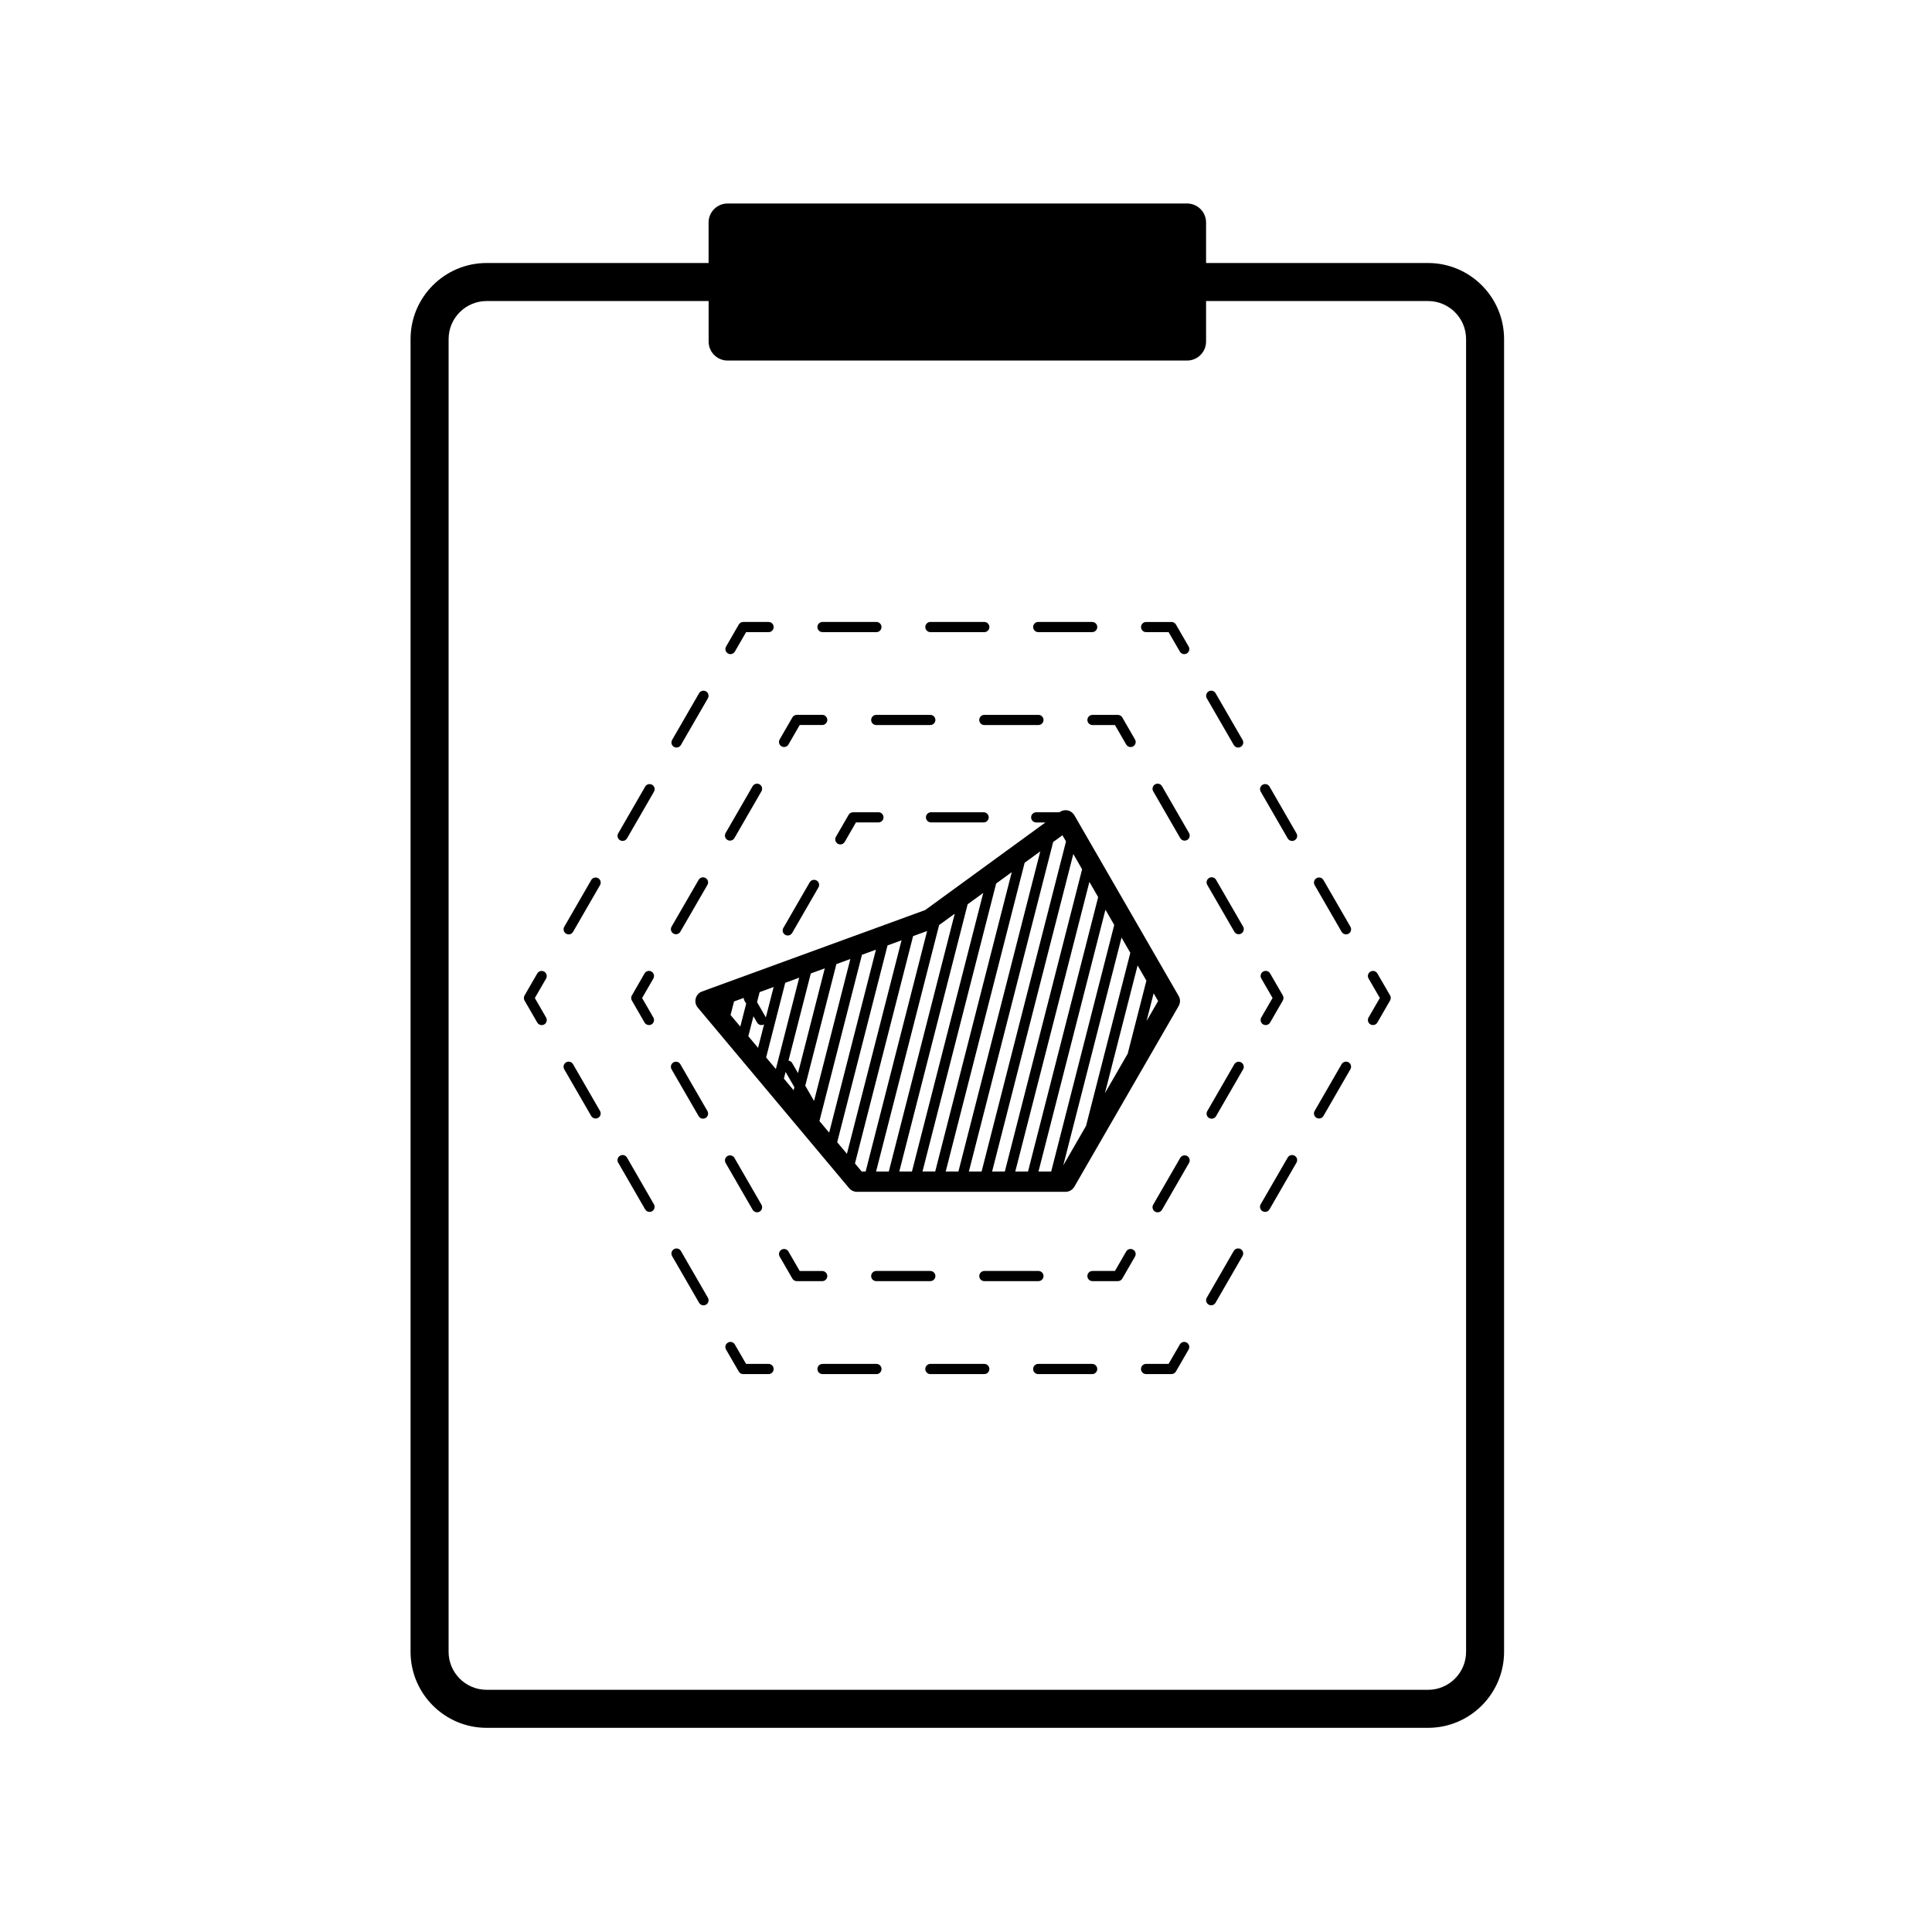 <?xml version="1.0" encoding="UTF-8"?>
<!-- Uploaded to: ICON Repo, www.iconrepo.com, Generator: ICON Repo Mixer Tools -->
<svg fill="#000000" width="800px" height="800px" version="1.1" viewBox="144 144 512 512" xmlns="http://www.w3.org/2000/svg">
 <g>
  <path d="m522.45 213.7h-58.828v-10.734c0-2.785-2.254-5.039-5.039-5.039h-121.76c-2.781 0-5.039 2.254-5.039 5.039v10.734h-58.828c-11.109 0-20.152 9.043-20.152 20.152v347.89c0 11.109 9.043 20.152 20.152 20.152h249.49c11.113 0 20.152-9.043 20.152-20.152v-347.89c0-11.109-9.039-20.152-20.152-20.152zm10.078 368.04c0 5.562-4.519 10.078-10.078 10.078l-249.49-0.004c-5.562 0-10.078-4.516-10.078-10.078l0.004-347.88c0-5.559 4.516-10.078 10.078-10.078h58.828v10.734c0 2.785 2.258 5.039 5.039 5.039h121.75c2.785 0 5.039-2.254 5.039-5.039v-10.734h58.828c5.559 0 10.078 4.519 10.078 10.078z"/>
  <path d="m347.68 505.45h-5.961l-2.984-5.152c-0.363-0.645-1.195-0.875-1.832-0.492-0.648 0.371-0.871 1.188-0.492 1.84l3.367 5.828c0.242 0.414 0.684 0.676 1.164 0.676h6.734c0.742 0 1.344-0.605 1.344-1.352 0.004-0.746-0.598-1.348-1.34-1.348z"/>
  <path d="m324.45 475.53c-0.371-0.641-1.195-0.867-1.84-0.492-0.645 0.367-0.867 1.195-0.492 1.84l7.148 12.379c0.246 0.43 0.707 0.672 1.16 0.672 0.238 0 0.465-0.059 0.68-0.176 0.645-0.367 0.863-1.195 0.492-1.84z"/>
  <path d="m295.86 426.02c-0.367-0.645-1.195-0.871-1.832-0.492-0.648 0.367-0.871 1.195-0.504 1.84l7.152 12.375c0.25 0.434 0.707 0.676 1.164 0.676 0.23 0 0.465-0.055 0.676-0.18 0.645-0.367 0.863-1.195 0.488-1.832z"/>
  <path d="m310.16 450.77c-0.371-0.645-1.199-0.871-1.848-0.492-0.641 0.371-0.855 1.195-0.484 1.844l7.144 12.375c0.246 0.434 0.707 0.672 1.164 0.672 0.227 0 0.465-0.051 0.676-0.176 0.641-0.367 0.863-1.195 0.488-1.84z"/>
  <path d="m288.22 401.49c-0.641-0.371-1.465-0.156-1.84 0.488l-3.367 5.832c-0.238 0.418-0.238 0.941 0 1.344l3.371 5.84c0.246 0.43 0.707 0.672 1.164 0.672 0.227 0 0.457-0.055 0.676-0.176 0.645-0.367 0.867-1.195 0.492-1.84l-2.977-5.16 2.977-5.152c0.371-0.652 0.148-1.477-0.496-1.848z"/>
  <path d="m300.68 377.22-7.144 12.379c-0.371 0.648-0.152 1.465 0.492 1.84 0.211 0.125 0.441 0.188 0.672 0.188 0.465 0 0.926-0.246 1.168-0.68l7.141-12.375c0.371-0.645 0.156-1.473-0.484-1.84-0.648-0.375-1.469-0.152-1.844 0.488z"/>
  <path d="m314.98 352.46-7.148 12.383c-0.371 0.641-0.156 1.465 0.488 1.832 0.215 0.121 0.441 0.18 0.68 0.18 0.457 0 0.918-0.242 1.164-0.676l7.148-12.375c0.367-0.645 0.145-1.465-0.5-1.84-0.645-0.355-1.465-0.141-1.832 0.496z"/>
  <path d="m323.28 342.11c0.465 0 0.922-0.242 1.168-0.68l7.144-12.367c0.367-0.645 0.152-1.473-0.488-1.84-0.645-0.371-1.477-0.152-1.844 0.488l-7.144 12.379c-0.371 0.645-0.145 1.473 0.488 1.84 0.223 0.125 0.461 0.18 0.676 0.18z"/>
  <path d="m337.58 317.36c0.465 0 0.91-0.246 1.16-0.676l2.984-5.16h5.961c0.742 0 1.344-0.598 1.344-1.352 0-0.742-0.598-1.344-1.344-1.344h-6.734c-0.484 0-0.926 0.258-1.164 0.676l-3.367 5.836c-0.379 0.641-0.156 1.465 0.492 1.832 0.207 0.125 0.434 0.188 0.668 0.188z"/>
  <path d="m419.14 311.52h14.293c0.746 0 1.352-0.598 1.352-1.352 0-0.742-0.598-1.344-1.352-1.344h-14.293c-0.742 0-1.344 0.598-1.344 1.344 0 0.746 0.602 1.352 1.344 1.352z"/>
  <path d="m390.56 311.52h14.293c0.746 0 1.344-0.598 1.344-1.352 0-0.742-0.594-1.344-1.344-1.344h-14.293c-0.746 0-1.344 0.598-1.344 1.344-0.004 0.746 0.598 1.352 1.344 1.352z"/>
  <path d="m361.97 311.52h14.293c0.742 0 1.344-0.598 1.344-1.352 0-0.742-0.598-1.344-1.344-1.344h-14.293c-0.746 0-1.355 0.598-1.355 1.344 0.004 0.746 0.609 1.352 1.355 1.352z"/>
  <path d="m447.73 311.52h5.961l2.984 5.16c0.242 0.43 0.699 0.676 1.16 0.676 0.23 0 0.465-0.059 0.676-0.18 0.645-0.367 0.871-1.195 0.5-1.832l-3.371-5.836c-0.242-0.418-0.684-0.676-1.164-0.676h-6.734c-0.742 0-1.352 0.598-1.352 1.344-0.012 0.738 0.594 1.344 1.34 1.344z"/>
  <path d="m470.96 341.43c0.25 0.434 0.699 0.68 1.16 0.68 0.238 0 0.469-0.059 0.676-0.18 0.648-0.371 0.871-1.195 0.5-1.844l-7.152-12.375c-0.363-0.648-1.195-0.867-1.828-0.492-0.648 0.367-0.871 1.195-0.5 1.84z"/>
  <path d="m480.44 352.46c-0.367-0.641-1.188-0.863-1.84-0.488-0.645 0.371-0.867 1.195-0.492 1.84l7.148 12.375c0.246 0.434 0.707 0.676 1.168 0.676 0.223 0 0.453-0.059 0.672-0.18 0.645-0.367 0.867-1.195 0.488-1.832z"/>
  <path d="m494.73 377.22c-0.367-0.648-1.195-0.863-1.84-0.492-0.648 0.371-0.867 1.188-0.492 1.84l7.148 12.375c0.25 0.434 0.699 0.68 1.16 0.68 0.238 0 0.469-0.059 0.676-0.18 0.648-0.371 0.867-1.195 0.5-1.84z"/>
  <path d="m509.02 401.98c-0.371-0.645-1.199-0.867-1.844-0.488-0.637 0.367-0.863 1.195-0.488 1.832l2.984 5.152-2.984 5.16c-0.371 0.645-0.145 1.473 0.488 1.84 0.223 0.121 0.453 0.176 0.676 0.176 0.465 0 0.926-0.242 1.168-0.672l3.367-5.84c0.246-0.402 0.246-0.926 0-1.344z"/>
  <path d="m470.95 475.52-7.144 12.383c-0.371 0.641-0.152 1.465 0.492 1.832 0.211 0.121 0.449 0.18 0.676 0.18 0.465 0 0.922-0.242 1.16-0.676l7.148-12.375c0.371-0.648 0.152-1.473-0.492-1.844-0.641-0.359-1.465-0.133-1.84 0.5z"/>
  <path d="m485.25 450.77-7.16 12.379c-0.363 0.645-0.145 1.473 0.504 1.84 0.211 0.125 0.441 0.176 0.672 0.176 0.469 0 0.922-0.238 1.16-0.672l7.152-12.375c0.379-0.648 0.156-1.473-0.492-1.844-0.645-0.367-1.469-0.148-1.836 0.496z"/>
  <path d="m499.54 426.02-7.144 12.383c-0.371 0.641-0.156 1.461 0.492 1.832 0.211 0.121 0.438 0.18 0.672 0.18 0.465 0 0.922-0.246 1.168-0.676l7.141-12.379c0.371-0.645 0.156-1.465-0.488-1.84-0.648-0.367-1.469-0.141-1.84 0.5z"/>
  <path d="m456.67 500.29-2.984 5.152h-5.961c-0.742 0-1.352 0.598-1.352 1.352 0 0.742 0.605 1.352 1.352 1.352h6.734c0.484 0 0.926-0.262 1.164-0.676l3.371-5.828c0.371-0.648 0.145-1.465-0.5-1.84-0.633-0.375-1.457-0.156-1.824 0.488z"/>
  <path d="m433.44 505.45h-14.305c-0.734 0-1.344 0.598-1.344 1.352 0 0.742 0.605 1.352 1.344 1.352h14.305c0.734 0 1.344-0.605 1.344-1.352-0.004-0.75-0.609-1.352-1.344-1.352z"/>
  <path d="m376.27 505.45h-14.293c-0.746 0-1.352 0.598-1.352 1.352 0 0.742 0.598 1.352 1.352 1.352h14.293c0.742 0 1.344-0.605 1.344-1.352 0-0.75-0.602-1.352-1.344-1.352z"/>
  <path d="m404.85 505.45h-14.293c-0.746 0-1.344 0.598-1.344 1.352 0 0.742 0.594 1.352 1.344 1.352h14.293c0.746 0 1.344-0.605 1.344-1.352-0.004-0.75-0.598-1.352-1.344-1.352z"/>
  <path d="m363.24 482.18c0-0.742-0.605-1.352-1.344-1.352h-5.965l-2.984-5.16c-0.367-0.645-1.188-0.867-1.832-0.492-0.645 0.367-0.867 1.195-0.492 1.84l3.367 5.828c0.246 0.418 0.691 0.676 1.164 0.676h6.742c0.738 0 1.344-0.602 1.344-1.34z"/>
  <path d="m343.46 464.6c0.246 0.434 0.707 0.676 1.168 0.676 0.227 0 0.457-0.059 0.672-0.176 0.648-0.371 0.867-1.195 0.492-1.844l-7.16-12.402c-0.371-0.641-1.199-0.867-1.844-0.492-0.641 0.367-0.863 1.195-0.488 1.84z"/>
  <path d="m330.3 440.46c0.23 0 0.465-0.059 0.676-0.176 0.645-0.367 0.871-1.195 0.5-1.84l-7.176-12.41c-0.363-0.641-1.195-0.867-1.832-0.492-0.645 0.371-0.867 1.195-0.492 1.844l7.168 12.398c0.242 0.438 0.695 0.676 1.156 0.676z"/>
  <path d="m316.66 401.48c-0.656-0.371-1.477-0.152-1.848 0.488l-3.359 5.836c-0.246 0.414-0.246 0.938 0 1.344l3.359 5.836c0.25 0.434 0.715 0.672 1.168 0.672 0.227 0 0.457-0.051 0.68-0.176 0.637-0.367 0.855-1.195 0.484-1.832l-2.977-5.16 2.977-5.16c0.371-0.66 0.148-1.48-0.484-1.848z"/>
  <path d="m337.46 366.78c0.469 0 0.922-0.246 1.168-0.676l7.16-12.402c0.371-0.645 0.156-1.473-0.492-1.84-0.637-0.367-1.465-0.152-1.84 0.492l-7.16 12.398c-0.371 0.648-0.152 1.473 0.488 1.844 0.219 0.129 0.453 0.184 0.676 0.184z"/>
  <path d="m323.14 391.59c0.465 0 0.922-0.25 1.16-0.68l7.176-12.402c0.371-0.641 0.145-1.465-0.5-1.832-0.641-0.371-1.473-0.152-1.832 0.492l-7.168 12.398c-0.371 0.648-0.152 1.465 0.492 1.844 0.215 0.121 0.441 0.18 0.672 0.18z"/>
  <path d="m351.79 341.97c0.465 0 0.918-0.242 1.16-0.672l2.984-5.164h5.965c0.734 0 1.344-0.598 1.344-1.344 0-0.746-0.605-1.352-1.344-1.352l-6.742 0.004c-0.48 0-0.922 0.262-1.164 0.676l-3.371 5.832c-0.371 0.648-0.152 1.473 0.492 1.84 0.207 0.125 0.445 0.18 0.676 0.18z"/>
  <path d="m391.89 334.8c0-0.742-0.605-1.352-1.355-1.352h-14.324c-0.742 0-1.344 0.605-1.344 1.352s0.598 1.344 1.344 1.344h14.324c0.754-0.004 1.355-0.605 1.355-1.344z"/>
  <path d="m420.54 334.8c0-0.742-0.605-1.352-1.352-1.352h-14.328c-0.742 0-1.352 0.605-1.352 1.352s0.605 1.344 1.352 1.344h14.328c0.746-0.004 1.352-0.605 1.352-1.344z"/>
  <path d="m432.17 334.8c0 0.742 0.605 1.344 1.355 1.344h5.953l2.977 5.164c0.25 0.43 0.707 0.672 1.168 0.672 0.23 0 0.457-0.059 0.672-0.18 0.648-0.367 0.867-1.188 0.492-1.84l-3.367-5.828c-0.23-0.414-0.684-0.676-1.164-0.676h-6.731c-0.754-0.008-1.355 0.598-1.355 1.344z"/>
  <path d="m451.95 352.36c-0.371-0.648-1.195-0.871-1.84-0.5-0.645 0.367-0.867 1.195-0.5 1.84l7.164 12.41c0.25 0.43 0.707 0.672 1.168 0.672 0.223 0 0.453-0.059 0.672-0.18 0.645-0.367 0.867-1.195 0.492-1.84z"/>
  <path d="m466.27 377.16c-0.367-0.645-1.199-0.863-1.84-0.488-0.645 0.367-0.867 1.195-0.492 1.832l7.164 12.402c0.246 0.434 0.699 0.68 1.16 0.68 0.23 0 0.469-0.059 0.676-0.18 0.645-0.371 0.871-1.195 0.5-1.84z"/>
  <path d="m478.75 415.48c0.211 0.125 0.453 0.176 0.672 0.176 0.469 0 0.926-0.238 1.168-0.672l3.371-5.836c0.238-0.406 0.238-0.934 0-1.344l-3.371-5.836c-0.371-0.645-1.199-0.863-1.84-0.488-0.645 0.367-0.867 1.188-0.492 1.832l2.984 5.16-2.984 5.16c-0.375 0.652-0.152 1.48 0.492 1.848z"/>
  <path d="m456.77 450.85-7.164 12.41c-0.367 0.645-0.145 1.465 0.5 1.84 0.211 0.121 0.441 0.18 0.676 0.18 0.465 0 0.918-0.246 1.164-0.676l7.16-12.41c0.371-0.645 0.152-1.473-0.492-1.84-0.648-0.363-1.477-0.137-1.844 0.496z"/>
  <path d="m471.1 426.04-7.16 12.414c-0.371 0.645-0.156 1.465 0.488 1.84 0.215 0.117 0.449 0.176 0.676 0.176 0.465 0 0.922-0.242 1.164-0.676l7.164-12.402c0.371-0.648 0.145-1.473-0.5-1.844-0.633-0.367-1.461-0.145-1.832 0.492z"/>
  <path d="m442.45 475.66-2.977 5.16h-5.953c-0.746 0-1.355 0.605-1.355 1.352 0 0.746 0.605 1.344 1.355 1.344h6.731c0.484 0 0.938-0.258 1.164-0.676l3.367-5.828c0.371-0.645 0.156-1.473-0.492-1.84-0.641-0.375-1.465-0.156-1.84 0.488z"/>
  <path d="m376.21 480.82c-0.742 0-1.344 0.605-1.344 1.352 0 0.746 0.598 1.344 1.344 1.344h14.324c0.746 0 1.355-0.598 1.355-1.344 0-0.746-0.605-1.352-1.355-1.352z"/>
  <path d="m404.87 480.82c-0.746 0-1.352 0.605-1.352 1.352 0 0.746 0.598 1.344 1.352 1.344h14.324c0.742 0 1.352-0.598 1.352-1.344 0-0.746-0.605-1.352-1.352-1.352z"/>
  <path d="m358.57 377.84-6.973 12.07c-0.371 0.641-0.156 1.465 0.488 1.832 0.215 0.121 0.441 0.18 0.68 0.18 0.465 0 0.918-0.242 1.164-0.676l6.969-12.07c0.371-0.641 0.152-1.465-0.492-1.832-0.645-0.371-1.469-0.152-1.836 0.496z"/>
  <path d="m370.06 359.26c-0.48 0-0.926 0.258-1.164 0.676l-3.367 5.824c-0.371 0.656-0.145 1.477 0.492 1.844 0.211 0.121 0.449 0.18 0.672 0.18 0.465 0 0.926-0.242 1.168-0.676l2.977-5.16h5.961c0.746 0 1.344-0.598 1.344-1.344 0-0.746-0.594-1.352-1.344-1.352h-6.738z"/>
  <path d="m390.73 361.95h13.941c0.746 0 1.352-0.598 1.352-1.344 0-0.746-0.598-1.352-1.352-1.352h-13.941c-0.742 0-1.352 0.598-1.352 1.352 0.004 0.746 0.609 1.344 1.352 1.344z"/>
  <path d="m328.38 408.58c-0.238 0.852-0.031 1.758 0.527 2.43l40.125 47.871c0.516 0.609 1.27 0.961 2.066 0.961h55.281c0.961 0 1.855-0.516 2.336-1.352l27.633-47.871c0.484-0.836 0.484-1.863 0-2.695l-27.629-47.871c-0.383-0.66-1.027-1.133-1.777-1.289-0.734-0.156-1.523 0.016-2.141 0.465l-0.047 0.031h-6.144c-0.734 0-1.352 0.598-1.352 1.352 0 0.742 0.609 1.344 1.352 1.344h2.445l-31.867 23.215-59.137 21.582c-0.824 0.293-1.449 0.977-1.672 1.828zm25.934 24.34-2.578-3.074 0.453-1.77 2.332 4.035zm2.129 2.543v-0.012l0.031 0.051zm93.285-28.23 1.184 2.047-3.066 5.309zm-1.922-3.348-4.953 19.352-6.039 10.473 4.875-19.062 3.785-14.801zm-4.262-7.375-11.73 45.855-6.039 10.48 6.574-25.711 8.867-34.668zm-4.262-7.387-16.707 65.34h-3.367l11.133-43.523 6.613-25.852zm-4.258-7.375-18.59 72.715h-3.375l12.043-47.039 7.598-29.711zm-6.586-11.426 2.328 4.051-20.477 80.086h-3.371l13.391-52.375zm-5.34-3.184 2.457-1.785 0.945 1.637-22.367 87.473h-3.371zm-3.418 2.484-21.691 84.84h-3.367l20.918-81.824zm-7.555 5.504-20.289 79.328h-3.367l19.52-76.316zm-7.555 5.508-18.895 73.824h-3.356l18.113-70.816zm-7.555 5.504-17.477 68.328-3.367-0.004 16.703-65.312zm-7.32 4.582-16.293 63.742h-1.043l-1.785-2.137 15.406-60.25zm-6.781 2.473-14.473 56.582-2.578-3.074 13.34-52.156zm-6.781 2.481-12.398 48.488-2.578-3.074 11.266-44.059zm-6.781 2.469-9.621 37.625-2.328-4.047 8.246-32.223zm-6.777 2.473-7.098 27.773-1.547-2.68c-0.215-0.367-0.586-0.578-0.973-0.641l5.91-23.094zm-6.777 2.477-6.191 24.219-2.578-3.082 5.062-19.773zm-10.492 3.828 3.715-1.355-2.066 8.055-2.332-4.039zm-1.637 6.398 0.961 1.668c0.246 0.434 0.699 0.672 1.16 0.672 0.227 0 0.465-0.051 0.672-0.176 0.004 0 0.016-0.012 0.02-0.012l-1.594 6.219-2.578-3.078zm-5.144-3.922 2.562-0.941c0 0.242 0.051 0.48 0.176 0.691l0.48 0.828-1.559 6.086-2.578-3.074z"/>
 </g>
</svg>